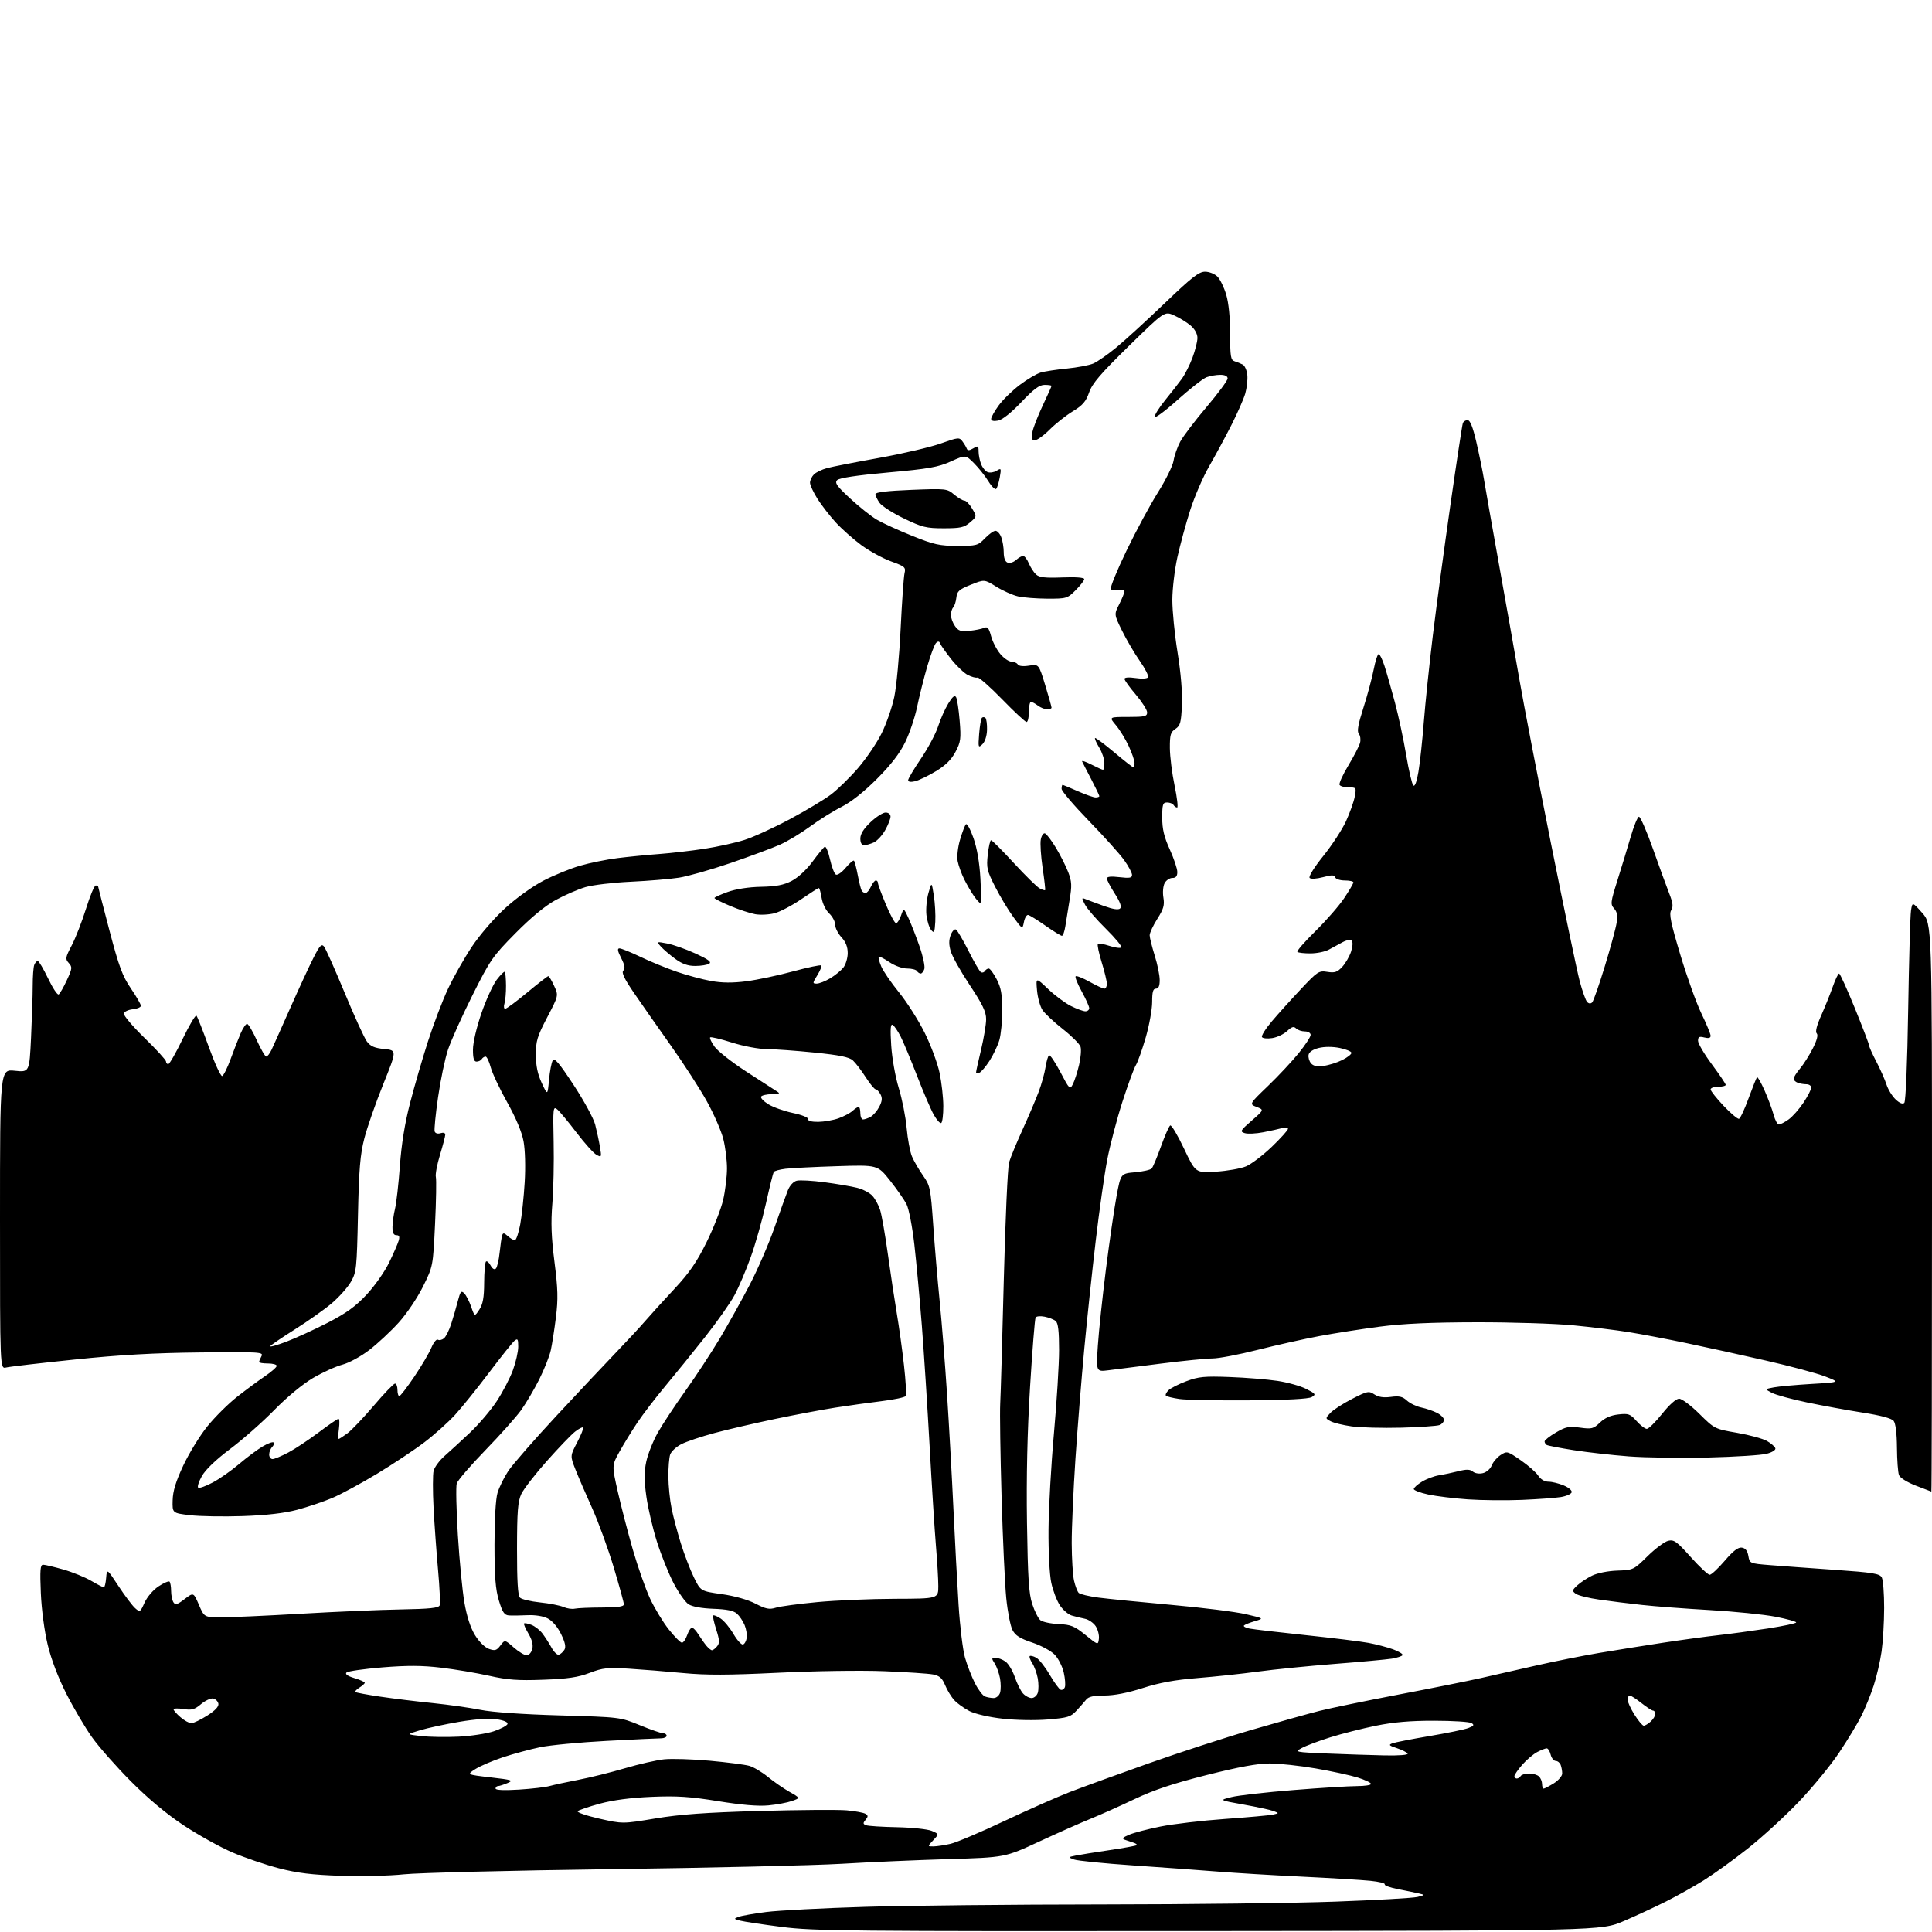 <?xml version="1.0" encoding="UTF-8" standalone="no"?>
<svg 
  version="1.1" 
  xmlns="http://www.w3.org/2000/svg" 
  xmlns:xlink="http://www.w3.org/1999/xlink" 
  xmlns:svg="http://www.w3.org/2000/svg"
  xmlns:rdf="http://www.w3.org/1999/02/22-rdf-syntax-ns#"
  xmlns:cc="http://creativecommons.org/ns#"
  xmlns:dc="http://purl.org/dc/elements/1.1/"
  viewBox="0 0 768 768"
  width="768"
  height="768"
>
<style>svg {background-color: white; }</style>"
<path stroke="none" fill="black" fill-rule="evenodd" d="M480.50,767.63C336.75,767.75 323.42,767.62 310.77,765.99C303.21,765.02 295.79,763.90 294.27,763.50C291.68,762.83 291.64,762.73 293.57,761.99C294.71,761.55 299.66,760.68 304.57,760.05C309.48,759.43 327.23,758.50 344.00,758.00C360.77,757.49 403.04,757.06 437.92,757.04C472.81,757.02 514.66,756.52 530.92,755.92C547.19,755.33 561.85,754.49 563.50,754.06C566.50,753.27 566.50,753.27 564.00,752.67C562.62,752.35 558.91,751.58 555.74,750.97C552.57,750.35 550.19,749.50 550.46,749.06C550.73,748.63 548.15,747.99 544.73,747.65C541.30,747.30 529.05,746.56 517.50,746.00C505.95,745.45 490.88,744.54 484.00,743.98C477.12,743.43 462.04,742.33 450.47,741.54C438.91,740.75 428.34,739.69 426.97,739.19C424.50,738.27 424.50,738.27 427.50,737.64C429.15,737.30 435.20,736.32 440.95,735.48C446.69,734.63 451.60,733.74 451.84,733.49C452.09,733.25 451.55,732.81 450.64,732.52C449.74,732.24 448.21,731.72 447.25,731.38C445.85,730.88 446.16,730.48 448.85,729.34C450.69,728.55 456.31,727.08 461.35,726.07C466.38,725.06 477.93,723.70 487.00,723.06C496.07,722.41 504.62,721.64 506.00,721.34C508.50,720.78 508.50,720.78 506.26,719.93C505.03,719.46 499.65,718.29 494.31,717.34C484.59,715.60 484.59,715.60 489.55,714.37C492.27,713.69 503.38,712.43 514.22,711.57C525.07,710.70 536.43,710.00 539.47,710.00C542.51,710.00 545.00,709.61 545.00,709.14C545.00,708.66 542.64,707.53 539.75,706.62C536.86,705.72 529.33,704.08 523.00,702.99C516.67,701.90 508.46,701.01 504.73,701.01C499.99,701.00 492.52,702.37 479.74,705.59C466.35,708.97 458.72,711.51 451.01,715.17C445.23,717.92 437.35,721.44 433.50,723.00C429.65,724.56 420.43,728.66 413.00,732.10C399.50,738.36 399.50,738.36 377.00,739.03C364.62,739.40 345.50,740.23 334.50,740.89C323.50,741.54 282.10,742.51 242.50,743.03C202.90,743.56 166.00,744.48 160.50,745.08C155.00,745.68 143.75,745.94 135.50,745.67C123.99,745.28 118.26,744.59 110.89,742.68C105.61,741.31 97.28,738.47 92.39,736.38C87.50,734.28 78.78,729.43 73.00,725.60C66.14,721.06 58.85,714.97 51.99,708.07C46.21,702.26 39.25,694.37 36.54,690.54C33.82,686.71 29.26,678.97 26.39,673.33C23.13,666.91 20.35,659.62 18.95,653.79C17.65,648.37 16.51,639.81 16.23,633.25C15.84,624.12 16.01,622.00 17.13,622.00C17.89,622.00 21.50,622.86 25.16,623.90C28.82,624.95 33.81,626.97 36.24,628.40C38.68,629.83 40.95,631.00 41.28,631.00C41.61,631.00 42.02,629.31 42.19,627.25C42.50,623.50 42.50,623.50 47.11,630.50C49.64,634.35 52.61,638.29 53.70,639.26C55.63,640.98 55.74,640.91 57.47,637.06C58.49,634.80 60.88,632.02 63.02,630.60C65.09,629.24 67.06,628.39 67.39,628.72C67.73,629.06 68.01,630.72 68.02,632.42C68.02,634.11 68.44,636.14 68.94,636.93C69.68,638.11 70.46,637.89 73.38,635.66C76.93,632.96 76.93,632.96 79.06,637.92C81.19,642.88 81.19,642.88 87.85,642.91C91.51,642.93 105.75,642.29 119.50,641.49C133.25,640.69 151.19,639.92 159.37,639.78C170.76,639.58 174.37,639.20 174.77,638.17C175.05,637.43 174.77,631.12 174.14,624.16C173.51,617.20 172.70,606.05 172.35,599.40C172.00,592.74 172.01,586.11 172.37,584.66C172.74,583.21 174.70,580.55 176.74,578.76C178.78,576.97 183.31,572.81 186.81,569.52C190.30,566.22 195.09,560.60 197.45,557.02C199.81,553.43 202.70,547.90 203.87,544.71C205.04,541.53 206.00,537.31 206.00,535.34C206.00,532.29 205.78,531.94 204.52,532.98C203.71,533.65 199.16,539.35 194.41,545.64C189.67,551.93 183.58,559.49 180.88,562.44C178.18,565.39 172.72,570.28 168.74,573.31C164.76,576.34 156.28,581.97 149.90,585.83C143.52,589.69 135.45,594.05 131.98,595.51C128.50,596.97 122.25,599.07 118.08,600.18C112.96,601.53 105.96,602.34 96.50,602.67C88.80,602.93 79.35,602.77 75.50,602.31C68.50,601.47 68.50,601.47 68.63,596.40C68.72,592.73 69.89,588.89 72.88,582.52C75.15,577.68 79.44,570.70 82.43,567.00C85.41,563.31 90.70,558.05 94.18,555.31C97.65,552.58 102.64,548.89 105.25,547.12C107.86,545.35 110.00,543.48 110.00,542.95C110.00,542.43 108.42,542.00 106.50,542.00C104.58,542.00 103.00,541.75 103.00,541.43C103.00,541.12 103.42,540.08 103.94,539.11C104.82,537.46 103.43,537.38 79.69,537.62C61.36,537.81 47.74,538.57 29.68,540.44C16.02,541.85 3.76,543.27 2.43,543.61C0.00,544.22 0.00,544.22 0.00,484.62C0.00,425.03 0.00,425.03 5.84,425.64C11.68,426.25 11.68,426.25 12.34,412.47C12.70,404.89 13.00,395.64 13.00,391.92C13.00,388.21 13.27,384.45 13.61,383.58C13.94,382.71 14.57,382.00 15.00,382.00C15.43,382.00 17.28,385.12 19.11,388.93C20.93,392.74 22.83,395.61 23.32,395.30C23.81,395.00 25.27,392.46 26.56,389.66C28.73,384.99 28.79,384.43 27.34,382.82C25.88,381.21 25.98,380.64 28.52,375.79C30.04,372.88 32.59,366.34 34.18,361.25C35.77,356.16 37.50,352.00 38.04,352.00C38.57,352.00 39.00,352.18 39.00,352.40C39.00,352.62 41.03,360.50 43.51,369.92C47.27,384.20 48.68,388.02 52.01,392.89C54.20,396.11 56.00,399.22 56.00,399.81C56.00,400.39 54.57,401.01 52.83,401.19C51.08,401.36 49.46,402.10 49.22,402.83C48.98,403.56 52.66,407.93 57.39,412.53C62.13,417.14 66.00,421.38 66.00,421.96C66.00,422.53 66.40,423.00 66.89,423.00C67.38,423.00 69.95,418.50 72.60,413.01C75.24,407.51 77.72,403.35 78.10,403.76C78.47,404.17 80.70,409.80 83.04,416.28C85.38,422.77 87.76,427.91 88.32,427.73C88.88,427.54 90.40,424.49 91.69,420.94C92.99,417.40 94.78,412.81 95.67,410.75C96.57,408.69 97.71,407.00 98.21,407.00C98.72,407.00 100.45,409.93 102.07,413.50C103.69,417.07 105.39,420.00 105.85,420.00C106.31,420.00 107.26,418.76 107.97,417.25C108.68,415.74 112.05,408.20 115.47,400.50C118.88,392.80 123.01,383.87 124.65,380.67C127.07,375.89 127.83,375.09 128.79,376.25C129.44,377.03 133.12,385.28 136.98,394.58C140.83,403.89 144.82,412.62 145.84,414.00C147.27,415.92 148.87,416.62 152.74,417.00C157.78,417.50 157.78,417.50 152.34,431.00C149.34,438.43 145.97,448.10 144.84,452.50C143.17,459.00 142.70,464.72 142.30,483.00C141.84,504.33 141.69,505.71 139.47,509.58C138.17,511.82 134.73,515.67 131.81,518.14C128.89,520.60 122.32,525.25 117.21,528.46C112.11,531.68 107.70,534.67 107.42,535.12C107.15,535.57 109.97,534.79 113.71,533.39C117.44,531.98 124.86,528.59 130.20,525.85C137.61,522.04 141.26,519.41 145.70,514.67C148.89,511.25 152.91,505.54 154.64,501.98C156.37,498.42 158.09,494.49 158.46,493.25C158.96,491.59 158.73,491.00 157.57,491.00C156.46,491.00 156.01,490.04 156.02,487.75C156.04,485.96 156.49,482.70 157.03,480.50C157.57,478.30 158.44,470.65 158.96,463.50C159.58,454.84 160.93,446.49 163.00,438.50C164.70,431.90 167.90,420.88 170.11,414.02C172.32,407.15 175.89,397.75 178.06,393.13C180.23,388.50 184.49,380.99 187.52,376.42C190.69,371.66 196.34,365.10 200.77,361.05C205.19,357.01 211.71,352.32 216.00,350.09C220.12,347.95 226.65,345.28 230.50,344.16C234.35,343.03 241.10,341.67 245.50,341.11C249.90,340.56 257.32,339.83 262.00,339.49C266.68,339.14 274.77,338.21 280.00,337.41C285.23,336.61 292.43,335.02 296.00,333.87C299.57,332.73 307.66,329.02 313.97,325.64C320.28,322.27 327.60,317.88 330.24,315.90C332.89,313.92 337.74,309.19 341.02,305.40C344.31,301.60 348.56,295.35 350.46,291.50C352.37,287.65 354.63,281.14 355.49,277.03C356.36,272.92 357.49,260.77 358.01,250.03C358.53,239.29 359.23,229.34 359.56,227.91C360.13,225.51 359.76,225.18 354.16,223.14C350.85,221.93 345.53,219.01 342.32,216.64C339.12,214.27 334.58,210.23 332.22,207.66C329.87,205.09 326.61,200.88 324.97,198.30C323.34,195.72 322.00,192.83 322.00,191.88C322.00,190.92 322.70,189.45 323.55,188.60C324.39,187.75 326.76,186.61 328.80,186.07C330.83,185.52 340.15,183.70 349.50,182.02C358.85,180.34 369.83,177.77 373.90,176.32C380.96,173.81 381.36,173.77 382.61,175.49C383.34,176.47 384.11,177.78 384.33,178.39C384.62,179.18 385.36,179.13 386.87,178.24C388.81,177.10 389.00,177.21 389.00,179.43C389.00,180.77 389.44,183.04 389.98,184.46C390.53,185.89 391.71,187.34 392.62,187.68C393.52,188.03 395.13,187.78 396.19,187.12C397.99,185.99 398.06,186.15 397.43,189.71C397.06,191.79 396.42,193.87 396.01,194.32C395.59,194.78 394.19,193.43 392.90,191.32C391.60,189.22 389.04,185.99 387.20,184.15C383.86,180.79 383.86,180.79 377.94,183.45C372.91,185.71 369.15,186.37 353.04,187.82C340.60,188.94 333.63,189.99 332.78,190.86C331.73,191.94 332.66,193.26 338.00,198.19C341.57,201.50 346.35,205.30 348.62,206.62C350.89,207.95 357.19,210.83 362.62,213.01C371.27,216.49 373.50,216.98 380.56,216.99C388.22,217.00 388.77,216.85 391.50,214.00C393.08,212.35 394.98,211.00 395.71,211.00C396.45,211.00 397.49,212.15 398.02,213.57C398.56,214.98 399.00,217.69 399.00,219.60C399.00,221.79 399.56,223.28 400.54,223.65C401.38,223.98 402.88,223.51 403.87,222.62C404.85,221.73 406.13,221.00 406.71,221.00C407.28,221.00 408.30,222.32 408.97,223.93C409.64,225.54 410.93,227.54 411.85,228.37C413.14,229.54 415.51,229.80 422.26,229.54C427.64,229.33 431.00,229.58 431.00,230.20C431.00,230.75 429.47,232.73 427.60,234.60C424.31,237.89 423.96,238.00 416.35,237.98C412.03,237.96 406.76,237.55 404.64,237.06C402.51,236.56 398.65,234.84 396.04,233.22C391.31,230.28 391.31,230.28 385.91,232.44C381.27,234.30 380.45,235.03 380.17,237.56C379.99,239.17 379.43,240.93 378.92,241.45C378.42,241.97 378.00,243.33 378.00,244.48C378.00,245.62 378.73,247.60 379.62,248.87C380.97,250.80 381.92,251.11 385.37,250.76C387.64,250.53 390.26,250.00 391.19,249.59C392.55,248.98 393.09,249.62 393.97,252.87C394.56,255.09 396.21,258.28 397.62,259.95C399.02,261.63 401.01,263.00 402.03,263.00C403.05,263.00 404.19,263.50 404.57,264.11C404.99,264.79 406.72,264.98 409.09,264.60C412.93,263.99 412.93,263.99 415.47,272.30C416.86,276.86 418.00,280.92 418.00,281.30C418.00,281.69 417.21,281.99 416.25,281.97C415.29,281.95 413.63,281.28 412.56,280.47C411.49,279.66 410.25,279.00 409.81,279.00C409.36,279.00 409.00,280.80 409.00,283.00C409.00,285.20 408.58,287.00 408.07,287.00C407.56,287.00 403.19,282.94 398.37,277.98C393.55,273.02 389.13,269.14 388.55,269.34C387.97,269.55 386.26,269.10 384.75,268.34C383.25,267.58 380.25,264.73 378.10,262.00C375.95,259.28 373.97,256.48 373.72,255.78C373.39,254.88 372.92,254.81 372.12,255.55C371.50,256.13 369.90,260.41 368.55,265.05C367.21,269.70 365.42,276.88 364.56,281.00C363.71,285.12 361.59,291.43 359.85,295.00C357.66,299.49 354.18,304.01 348.59,309.62C343.42,314.80 338.33,318.83 334.50,320.76C331.20,322.42 325.60,325.92 322.06,328.53C318.51,331.14 313.11,334.40 310.06,335.77C307.00,337.13 298.16,340.42 290.42,343.07C282.67,345.72 273.44,348.34 269.92,348.89C266.39,349.44 257.77,350.17 250.77,350.50C243.77,350.82 235.67,351.79 232.77,352.63C229.87,353.48 224.57,355.77 221.00,357.72C216.71,360.06 211.22,364.59 204.88,371.00C195.82,380.17 194.84,381.59 187.75,395.76C183.61,404.03 179.26,413.71 178.08,417.27C176.89,420.83 175.12,429.32 174.14,436.12C173.15,442.93 172.55,449.08 172.79,449.78C173.05,450.53 174.02,450.81 175.12,450.46C176.22,450.11 177.00,450.34 177.00,451.03C177.00,451.67 176.05,455.31 174.89,459.13C173.73,462.95 173.00,466.89 173.26,467.89C173.52,468.89 173.38,477.28 172.94,486.54C172.14,503.37 172.14,503.37 168.15,511.43C165.90,515.96 161.65,522.26 158.47,525.77C155.35,529.22 150.11,534.10 146.83,536.63C143.45,539.23 138.80,541.76 136.08,542.48C133.45,543.17 128.19,545.57 124.39,547.80C120.30,550.21 114.05,555.38 109.00,560.55C104.33,565.32 96.45,572.27 91.50,575.98C85.76,580.29 81.68,584.21 80.23,586.80C78.98,589.03 78.34,591.09 78.81,591.38C79.29,591.68 81.88,590.74 84.59,589.30C87.29,587.87 91.97,584.58 95.00,582.01C98.03,579.43 102.21,576.30 104.30,575.05C106.39,573.80 108.39,573.06 108.74,573.40C109.08,573.75 108.83,574.57 108.18,575.22C107.53,575.87 107.00,577.21 107.00,578.20C107.00,579.19 107.61,580.00 108.35,580.00C109.09,580.00 111.91,578.83 114.60,577.40C117.30,575.97 122.73,572.37 126.68,569.40C130.62,566.43 134.17,564.00 134.56,564.00C134.95,564.00 135.02,565.80 134.73,568.00C134.43,570.20 134.39,572.00 134.64,572.00C134.88,572.00 136.45,570.99 138.12,569.76C139.79,568.52 144.50,563.57 148.60,558.76C152.69,553.94 156.49,550.00 157.02,550.00C157.56,550.00 158.00,551.12 158.00,552.50C158.00,553.88 158.34,554.99 158.75,554.97C159.16,554.95 161.85,551.46 164.71,547.22C167.58,542.97 170.63,537.79 171.49,535.71C172.36,533.63 173.52,532.20 174.07,532.55C174.63,532.89 175.72,532.65 176.49,532.01C177.26,531.37 178.57,528.74 179.39,526.17C180.21,523.60 181.40,519.53 182.02,517.11C182.99,513.36 183.35,512.93 184.54,514.11C185.31,514.88 186.55,517.29 187.30,519.46C188.68,523.43 188.68,523.43 190.55,520.57C191.96,518.41 192.43,515.80 192.46,509.94C192.48,505.66 192.80,501.87 193.17,501.50C193.54,501.13 194.37,501.82 195.01,503.02C195.74,504.38 196.54,504.86 197.12,504.28C197.63,503.77 198.30,500.91 198.61,497.92C198.92,494.94 199.37,491.88 199.61,491.11C199.96,489.98 200.37,490.03 201.85,491.36C202.84,492.26 204.10,493.00 204.65,493.00C205.19,493.00 206.15,490.19 206.79,486.75C207.42,483.31 208.23,475.77 208.57,470.00C208.94,463.84 208.75,457.10 208.12,453.69C207.44,449.98 205.08,444.37 201.62,438.19C198.63,432.86 195.68,426.59 195.06,424.25C194.43,421.91 193.52,420.00 193.02,420.00C192.52,420.00 191.84,420.45 191.50,421.00C191.16,421.55 190.23,422.00 189.44,422.00C188.39,422.00 188.00,420.72 188.01,417.25C188.01,414.48 189.42,408.44 191.37,402.78C193.21,397.43 195.96,391.44 197.46,389.46C198.97,387.49 200.41,386.07 200.66,386.32C200.91,386.57 201.13,389.04 201.15,391.80C201.17,394.56 200.89,397.76 200.53,398.91C200.16,400.06 200.30,401.00 200.83,401.00C201.36,401.00 205.31,398.07 209.61,394.50C213.91,390.93 217.67,388.01 217.97,388.03C218.26,388.04 219.30,389.78 220.27,391.90C222.05,395.75 222.05,395.75 217.52,404.40C213.56,411.98 213.00,413.82 213.01,419.27C213.02,423.66 213.71,426.98 215.35,430.50C217.67,435.50 217.67,435.50 218.23,429.35C218.54,425.96 219.20,422.47 219.69,421.59C220.40,420.33 222.16,422.38 227.99,431.24C232.07,437.44 235.93,444.52 236.58,447.00C237.22,449.48 238.08,453.45 238.48,455.84C239.18,460.01 239.13,460.14 237.13,459.07C235.99,458.46 232.41,454.47 229.16,450.21C225.92,445.95 222.48,441.81 221.52,441.01C219.87,439.65 219.79,440.37 220.08,454.03C220.25,461.99 220.01,473.00 219.56,478.50C218.94,486.03 219.15,491.75 220.41,501.63C221.78,512.39 221.89,516.36 220.99,523.63C220.38,528.51 219.46,534.44 218.93,536.81C218.40,539.18 216.34,544.36 214.36,548.31C212.38,552.26 209.15,557.75 207.19,560.50C205.22,563.25 198.80,570.45 192.92,576.50C187.04,582.55 181.92,588.50 181.56,589.72C181.19,590.94 181.39,600.16 182.01,610.22C182.63,620.27 183.80,632.33 184.60,637.00C185.56,642.54 187.02,647.06 188.82,649.99C190.43,652.62 192.73,654.88 194.36,655.46C196.76,656.30 197.41,656.11 198.92,654.11C200.68,651.78 200.68,651.78 204.22,654.89C206.17,656.60 208.48,658.00 209.36,658.00C210.24,658.00 211.24,656.88 211.59,655.51C212.00,653.86 211.49,651.80 210.06,649.39C208.88,647.38 208.10,645.57 208.32,645.35C208.54,645.12 209.85,645.37 211.23,645.90C212.61,646.42 214.58,647.96 215.62,649.33C216.65,650.69 218.29,653.23 219.25,654.98C220.21,656.73 221.53,657.99 222.18,657.77C222.83,657.56 223.80,656.68 224.34,655.83C225.03,654.72 224.67,652.94 223.05,649.61C221.68,646.78 219.61,644.33 217.78,643.38C215.93,642.43 212.77,641.92 209.63,642.07C206.81,642.21 203.50,642.25 202.28,642.16C200.48,642.03 199.72,640.89 198.32,636.25C196.97,631.79 196.58,626.80 196.57,614.00C196.57,604.04 197.04,595.89 197.77,593.44C198.43,591.21 200.36,587.29 202.05,584.73C203.75,582.18 212.37,572.31 221.22,562.79C230.06,553.28 240.77,541.90 245.01,537.50C249.25,533.10 254.46,527.48 256.59,525.00C258.73,522.52 263.92,516.81 268.13,512.30C274.03,505.97 276.94,501.75 280.87,493.80C283.67,488.14 286.63,480.57 287.46,477.00C288.29,473.43 288.98,467.78 288.99,464.46C288.99,461.14 288.32,455.81 287.49,452.63C286.66,449.45 283.76,442.80 281.03,437.87C278.31,432.93 271.87,422.96 266.72,415.70C261.57,408.44 254.95,398.99 252.02,394.71C248.14,389.03 246.99,386.61 247.79,385.81C248.59,385.01 248.36,383.66 246.93,380.85C245.49,378.04 245.31,377.00 246.26,377.00C246.97,377.00 250.73,378.52 254.62,380.38C258.50,382.25 265.02,384.91 269.09,386.31C273.17,387.71 279.29,389.35 282.71,389.96C287.07,390.74 291.23,390.77 296.71,390.07C300.99,389.51 309.32,387.75 315.21,386.15C321.10,384.56 326.15,383.49 326.45,383.78C326.74,384.07 326.04,385.81 324.91,387.65C322.95,390.81 322.94,391.00 324.67,391.00C325.68,390.99 328.07,390.05 330.00,388.90C331.93,387.75 334.28,385.84 335.23,384.66C336.18,383.47 336.97,380.88 336.98,378.90C336.99,376.42 336.22,374.45 334.50,372.59C333.12,371.11 332.00,368.87 332.00,367.62C332.00,366.37 330.93,364.34 329.62,363.11C328.27,361.85 326.96,359.16 326.61,356.94C326.26,354.77 325.76,353.00 325.50,353.00C325.23,353.00 322.08,355.01 318.50,357.46C314.91,359.92 310.18,362.41 307.97,363.01C305.77,363.60 302.29,363.78 300.24,363.42C298.18,363.05 293.69,361.57 290.26,360.13C286.83,358.68 284.02,357.27 284.01,356.98C284.00,356.70 286.36,355.62 289.25,354.58C292.50,353.41 297.55,352.62 302.50,352.52C308.54,352.40 311.54,351.82 314.72,350.17C317.20,348.89 320.60,345.75 322.95,342.57C325.15,339.58 327.35,336.90 327.83,336.61C328.31,336.31 329.25,338.52 329.92,341.52C330.59,344.51 331.64,347.27 332.25,347.65C332.86,348.03 334.60,346.85 336.16,344.98C337.70,343.14 339.19,341.86 339.47,342.14C339.75,342.42 340.43,345.02 340.98,347.90C341.53,350.79 342.23,353.57 342.55,354.08C342.86,354.58 343.55,355.00 344.08,355.00C344.61,355.00 345.56,353.88 346.18,352.50C346.81,351.12 347.70,350.00 348.16,350.00C348.62,350.00 349.00,350.46 349.00,351.02C349.00,351.59 350.41,355.41 352.14,359.52C353.86,363.64 355.69,367.00 356.19,367.00C356.69,367.00 357.59,365.61 358.18,363.92C359.25,360.84 359.25,360.84 361.23,365.17C362.32,367.55 364.29,372.62 365.61,376.44C366.93,380.26 367.75,384.20 367.44,385.19C367.12,386.19 366.47,387.00 365.99,387.00C365.51,387.00 364.84,386.55 364.50,386.00C364.16,385.45 362.40,385.00 360.58,385.00C358.69,385.00 355.67,383.91 353.52,382.45C351.46,381.05 349.57,380.10 349.32,380.34C349.08,380.59 349.52,382.29 350.29,384.14C351.06,385.99 354.25,390.65 357.38,394.50C360.51,398.35 365.08,405.55 367.55,410.50C370.02,415.45 372.70,422.65 373.50,426.50C374.31,430.35 374.97,436.29 374.98,439.69C374.99,443.10 374.62,446.12 374.16,446.40C373.70,446.69 372.36,445.20 371.18,443.11C370.00,441.01 367.01,434.04 364.53,427.62C362.04,421.20 359.12,414.19 358.02,412.04C356.93,409.89 355.51,407.81 354.87,407.42C354.00,406.88 353.85,408.98 354.27,415.60C354.59,420.60 355.90,428.01 357.27,432.50C358.61,436.90 360.03,444.06 360.41,448.42C360.80,452.77 361.75,457.85 362.52,459.71C363.30,461.56 365.27,464.97 366.91,467.29C369.74,471.30 369.94,472.24 370.97,487.00C371.56,495.52 372.71,509.02 373.51,517.00C374.32,524.98 375.64,541.62 376.45,554.00C377.26,566.38 378.40,586.85 378.99,599.50C379.58,612.15 380.51,629.48 381.05,638.00C381.59,646.52 382.74,655.96 383.61,658.96C384.47,661.96 386.24,666.52 387.54,669.08C388.84,671.65 390.64,674.03 391.54,674.38C392.43,674.72 394.00,675.00 395.01,675.00C396.03,675.00 397.16,674.06 397.53,672.91C397.89,671.77 397.89,669.18 397.52,667.16C397.15,665.15 396.20,662.49 395.40,661.25C394.09,659.21 394.12,659.00 395.75,659.00C396.74,659.00 398.51,659.67 399.68,660.49C400.85,661.31 402.52,664.08 403.40,666.66C404.28,669.23 405.74,672.16 406.65,673.17C407.56,674.18 409.11,675.00 410.09,675.00C411.07,675.00 412.16,674.06 412.53,672.91C412.89,671.77 412.89,669.18 412.52,667.16C412.15,665.15 411.17,662.45 410.35,661.16C409.52,659.88 409.06,658.60 409.33,658.33C409.61,658.06 410.75,658.33 411.88,658.94C413.01,659.54 415.42,662.58 417.24,665.69C419.05,668.80 421.04,671.51 421.65,671.72C422.26,671.92 423.00,671.45 423.30,670.67C423.60,669.88 423.40,667.28 422.86,664.87C422.32,662.47 420.71,659.28 419.28,657.78C417.84,656.27 413.84,654.11 410.32,652.94C405.44,651.31 403.62,650.16 402.47,647.95C401.65,646.37 400.54,640.67 400.00,635.29C399.46,629.90 398.62,611.77 398.14,595.00C397.65,578.23 397.41,561.58 397.60,558.00C397.80,554.42 398.44,532.15 399.03,508.50C399.63,484.85 400.57,463.93 401.14,462.00C401.70,460.07 404.11,454.23 406.50,449.00C408.88,443.77 411.76,437.02 412.89,434.00C414.03,430.98 415.25,426.58 415.61,424.23C415.97,421.88 416.60,419.75 417.01,419.49C417.43,419.24 419.46,422.24 421.52,426.17C425.16,433.10 425.31,433.25 426.51,430.91C427.18,429.58 428.28,426.16 428.95,423.31C429.62,420.45 429.88,417.21 429.53,416.11C429.18,415.01 426.01,411.83 422.47,409.05C418.94,406.28 415.29,402.85 414.37,401.45C413.45,400.04 412.49,396.55 412.23,393.69C411.77,388.50 411.77,388.50 416.64,393.15C419.31,395.70 423.39,398.74 425.71,399.90C428.03,401.05 430.61,402.00 431.46,402.00C432.31,402.00 432.99,401.44 432.98,400.75C432.97,400.06 431.62,397.06 429.98,394.09C428.34,391.11 427.26,388.41 427.58,388.09C427.90,387.77 430.37,388.74 433.08,390.25C435.79,391.76 438.45,393.00 439.00,393.00C439.55,393.00 440.00,392.15 440.00,391.11C440.00,390.06 439.07,386.19 437.93,382.51C436.79,378.82 436.11,375.55 436.43,375.24C436.74,374.93 438.79,375.27 441.00,376.00C443.21,376.73 445.33,377.01 445.71,376.62C446.10,376.23 443.35,372.90 439.61,369.21C435.86,365.52 432.12,361.20 431.30,359.60C429.89,356.88 429.91,356.75 431.65,357.47C432.67,357.89 435.93,359.10 438.89,360.17C442.49,361.47 444.62,361.78 445.28,361.12C445.95,360.45 445.24,358.49 443.14,355.22C441.41,352.53 440.00,349.82 440.00,349.21C440.00,348.46 441.63,348.29 445.00,348.69C449.03,349.16 450.00,348.99 450.00,347.79C450.00,346.97 448.59,344.32 446.86,341.90C445.13,339.48 438.83,332.47 432.86,326.33C426.89,320.18 422.00,314.45 422.00,313.58C422.00,312.71 422.17,312.00 422.38,312.00C422.58,312.00 425.29,313.12 428.40,314.50C431.51,315.88 434.72,317.00 435.53,317.00C436.34,317.00 437.00,316.76 437.00,316.47C437.00,316.18 435.54,313.14 433.76,309.72C431.97,306.30 430.35,303.13 430.15,302.67C429.95,302.22 431.61,302.78 433.85,303.92C436.09,305.07 438.16,306.00 438.46,306.00C438.76,306.00 439.00,304.76 439.00,303.25C438.99,301.74 438.07,298.99 436.94,297.14C435.81,295.29 435.07,293.60 435.29,293.38C435.50,293.17 438.90,295.69 442.83,298.99C446.76,302.30 450.21,305.00 450.49,305.00C450.77,305.00 451.00,304.21 450.99,303.25C450.98,302.29 449.93,299.25 448.65,296.50C447.36,293.75 445.08,290.04 443.57,288.25C440.82,285.00 440.82,285.00 448.41,285.00C455.07,285.00 456.00,284.78 456.00,283.19C456.00,282.19 453.97,279.01 451.50,276.11C449.02,273.21 447.00,270.40 447.00,269.86C447.00,269.27 448.74,269.14 451.38,269.53C453.88,269.91 456.02,269.78 456.36,269.23C456.69,268.70 455.23,265.80 453.11,262.78C451.00,259.77 447.83,254.36 446.06,250.77C442.84,244.23 442.84,244.23 444.92,240.16C446.06,237.91 447.00,235.60 447.00,235.02C447.00,234.40 446.00,234.21 444.61,234.56C443.29,234.89 441.93,234.70 441.58,234.13C441.23,233.56 444.05,226.66 447.85,218.80C451.65,210.93 457.28,200.51 460.36,195.64C463.43,190.76 466.20,185.13 466.51,183.14C466.82,181.14 468.01,177.74 469.15,175.59C470.30,173.44 475.01,167.24 479.62,161.80C484.23,156.36 488.00,151.26 488.00,150.46C488.00,149.51 486.97,149.00 485.07,149.00C483.45,149.00 480.99,149.43 479.60,149.96C478.21,150.49 473.00,154.57 468.03,159.02C463.06,163.48 459.00,166.46 459.00,165.65C459.00,164.84 460.91,161.83 463.25,158.96C465.59,156.09 468.52,152.34 469.77,150.62C471.02,148.90 472.93,145.12 474.02,142.21C475.11,139.30 476.00,135.76 476.00,134.33C476.00,132.76 474.95,130.83 473.34,129.45C471.87,128.19 468.93,126.37 466.80,125.41C462.93,123.66 462.93,123.66 448.71,137.58C437.43,148.63 434.18,152.43 432.94,156.00C431.69,159.60 430.40,161.10 426.46,163.50C423.75,165.15 419.62,168.41 417.28,170.75C414.95,173.09 412.29,175.00 411.39,175.00C410.07,175.00 409.88,174.36 410.39,171.75C410.75,169.96 412.60,165.19 414.52,161.15C416.43,157.10 418.00,153.61 418.00,153.40C418.00,153.18 416.76,153.00 415.25,153.00C413.15,153.00 410.96,154.62 406.00,159.84C401.99,164.06 398.45,166.88 396.75,167.20C394.98,167.54 394.00,167.29 394.00,166.51C394.00,165.85 395.33,163.46 396.96,161.21C398.59,158.96 402.37,155.28 405.35,153.02C408.34,150.77 412.11,148.54 413.72,148.08C415.34,147.62 420.00,146.91 424.08,146.51C428.16,146.11 432.86,145.22 434.52,144.54C436.19,143.85 440.46,140.87 444.02,137.91C447.59,134.94 456.25,127.00 463.28,120.26C473.76,110.21 476.60,108.00 479.03,108.00C480.67,108.00 482.88,108.88 483.94,109.94C485.01,111.01 486.59,114.25 487.44,117.13C488.41,120.39 489.00,126.26 489.00,132.71C489.00,141.70 489.23,143.13 490.75,143.60C491.71,143.90 493.18,144.49 494.00,144.92C494.82,145.35 495.65,147.23 495.83,149.10C496.02,150.97 495.63,154.30 494.99,156.50C494.34,158.70 491.86,164.32 489.49,169.00C487.12,173.68 483.16,181.00 480.70,185.29C478.23,189.57 474.82,197.44 473.12,202.79C471.41,208.13 469.13,216.55 468.03,221.50C466.94,226.45 466.03,234.07 466.02,238.44C466.01,242.81 466.94,252.23 468.10,259.37C469.41,267.51 470.06,275.34 469.83,280.32C469.52,287.23 469.18,288.47 467.24,289.76C465.32,291.03 465.01,292.11 465.04,297.37C465.06,300.74 465.90,307.44 466.91,312.25C467.91,317.06 468.37,321.00 467.93,321.00C467.48,321.00 466.84,320.55 466.50,320.00C466.16,319.45 465.01,319.00 463.94,319.00C462.23,319.00 462.00,319.73 462.00,325.02C462.00,329.58 462.73,332.66 465.00,337.66C466.65,341.30 468.00,345.34 468.00,346.64C468.00,348.32 467.43,349.00 466.04,349.00C464.95,349.00 463.57,349.93 462.96,351.07C462.34,352.23 462.12,354.78 462.47,356.82C462.97,359.84 462.53,361.36 460.04,365.28C458.37,367.92 457.01,370.84 457.01,371.78C457.02,372.73 457.92,376.35 459.01,379.84C460.11,383.33 461.00,387.71 461.00,389.59C461.00,391.95 460.54,393.00 459.50,393.00C458.36,393.00 458.00,394.25 458.00,398.29C458.00,401.20 456.85,407.56 455.44,412.42C454.03,417.28 452.27,422.21 451.54,423.38C450.80,424.55 448.38,431.12 446.17,438.00C443.96,444.88 441.25,455.23 440.14,461.00C439.03,466.77 436.98,481.18 435.59,493.00C434.19,504.82 432.14,524.17 431.03,536.00C429.92,547.83 428.33,567.59 427.50,579.92C426.68,592.26 426.01,607.33 426.02,613.42C426.04,619.52 426.45,626.24 426.95,628.37C427.44,630.50 428.28,632.68 428.80,633.20C429.33,633.73 432.86,634.57 436.63,635.07C440.41,635.57 453.49,636.87 465.71,637.97C477.92,639.06 491.19,640.72 495.21,641.66C502.50,643.35 502.50,643.35 498.83,644.43C496.81,645.02 494.87,645.79 494.51,646.15C494.15,646.52 495.13,647.06 496.68,647.37C498.23,647.68 508.27,648.86 519.00,649.99C529.73,651.12 540.98,652.50 544.00,653.07C547.02,653.63 551.42,654.78 553.76,655.63C556.10,656.48 557.79,657.52 557.53,657.95C557.26,658.38 555.33,659.01 553.24,659.35C551.14,659.68 540.90,660.63 530.46,661.44C520.03,662.26 506.32,663.64 500.00,664.50C493.68,665.36 482.88,666.51 476.00,667.06C467.02,667.78 460.90,668.90 454.25,671.03C448.25,672.96 442.91,674.00 439.04,674.00C434.76,674.00 432.72,674.45 431.79,675.61C431.08,676.50 429.34,678.48 427.93,680.01C425.63,682.50 424.44,682.87 416.57,683.52C411.55,683.94 403.78,683.80 398.49,683.20C393.12,682.59 387.58,681.31 385.35,680.17C383.23,679.08 380.53,677.14 379.35,675.85C378.16,674.56 376.52,671.88 375.71,669.90C374.55,667.08 373.50,666.15 370.92,665.63C369.10,665.27 360.30,664.68 351.36,664.33C342.20,663.97 323.85,664.24 309.31,664.95C289.52,665.91 280.70,665.94 271.50,665.06C264.90,664.43 255.19,663.65 249.92,663.32C241.50,662.80 239.63,663.00 234.42,664.99C229.79,666.76 225.77,667.36 216.00,667.72C205.86,668.10 201.80,667.80 194.50,666.16C189.55,665.05 180.96,663.60 175.41,662.94C167.83,662.03 162.02,662.00 152.01,662.81C144.69,663.41 138.27,664.33 137.73,664.87C137.10,665.50 138.20,666.28 140.88,667.08C143.14,667.76 145.00,668.59 145.00,668.92C145.00,669.25 144.06,670.11 142.90,670.83C141.75,671.55 141.01,672.35 141.26,672.60C141.52,672.85 145.95,673.68 151.11,674.44C156.28,675.21 165.68,676.36 172.00,677.00C178.32,677.65 186.88,678.86 191.00,679.69C195.62,680.63 207.70,681.48 222.50,681.90C246.50,682.59 246.50,682.59 254.33,685.79C258.63,687.56 262.79,689.00 263.58,689.00C264.36,689.00 265.00,689.45 265.00,690.00C265.00,690.55 263.99,691.00 262.75,691.01C261.51,691.01 251.82,691.47 241.22,692.03C230.61,692.59 218.68,693.72 214.72,694.54C210.75,695.37 204.12,697.16 200.00,698.52C195.88,699.89 190.93,702.00 189.00,703.22C185.50,705.44 185.50,705.44 195.00,706.54C203.70,707.54 204.26,707.73 201.68,708.82C200.14,709.47 198.45,710.00 197.93,710.00C197.42,710.00 197.00,710.45 197.00,710.99C197.00,711.61 200.43,711.76 206.25,711.40C211.34,711.08 216.85,710.44 218.50,709.97C220.15,709.51 225.32,708.39 230.00,707.49C234.68,706.59 243.00,704.52 248.50,702.89C254.00,701.27 260.98,699.67 264.00,699.36C267.02,699.04 275.18,699.29 282.13,699.92C289.07,700.55 296.16,701.47 297.87,701.96C299.59,702.45 302.90,704.43 305.25,706.35C307.59,708.26 311.45,710.94 313.83,712.29C318.16,714.75 318.16,714.75 314.83,715.92C313.00,716.57 308.78,717.36 305.46,717.67C301.44,718.06 294.77,717.50 285.50,716.00C274.29,714.19 269.14,713.85 259.04,714.28C250.79,714.63 243.76,715.55 238.50,716.97C234.10,718.16 230.12,719.51 229.65,719.97C229.19,720.42 233.01,721.75 238.15,722.92C247.50,725.04 247.50,725.04 260.50,722.87C270.32,721.23 280.47,720.50 302.00,719.89C317.68,719.45 333.25,719.34 336.60,719.64C339.96,719.95 343.31,720.57 344.04,721.02C345.13,721.70 345.14,722.13 344.07,723.41C343.00,724.71 343.03,725.08 344.29,725.56C345.12,725.88 350.68,726.23 356.65,726.35C362.62,726.47 368.80,727.13 370.40,727.82C373.29,729.06 373.29,729.06 370.97,731.53C368.65,734.00 368.65,734.00 371.08,733.98C372.41,733.96 375.46,733.50 377.86,732.95C380.26,732.39 389.87,728.32 399.22,723.89C408.58,719.47 420.34,714.27 425.36,712.33C430.39,710.40 444.40,705.30 456.50,701.01C468.60,696.72 487.05,690.71 497.50,687.67C507.95,684.62 520.10,681.22 524.50,680.11C528.90,679.00 543.08,676.08 556.00,673.61C568.92,671.15 583.55,668.21 588.50,667.10C593.45,665.98 603.35,663.73 610.50,662.10C617.65,660.47 628.90,658.22 635.50,657.10C642.10,655.99 653.58,654.15 661.00,653.02C668.42,651.89 678.33,650.54 683.00,650.02C687.67,649.50 696.56,648.29 702.75,647.34C708.94,646.38 714.00,645.30 714.00,644.94C714.00,644.57 710.29,643.55 705.75,642.67C701.21,641.79 689.49,640.60 679.69,640.03C669.90,639.47 657.75,638.55 652.69,637.99C647.64,637.44 640.03,636.49 635.79,635.88C631.55,635.28 627.33,634.23 626.41,633.56C624.87,632.43 624.91,632.16 627.00,630.21C628.25,629.05 630.90,627.30 632.89,626.33C634.96,625.31 639.23,624.46 642.91,624.34C649.24,624.12 649.41,624.04 654.91,618.62C657.99,615.60 661.68,612.84 663.12,612.49C665.42,611.93 666.51,612.71 672.07,618.92C675.56,622.82 678.96,626.00 679.63,626.00C680.30,626.00 682.98,623.50 685.59,620.45C688.96,616.50 690.92,614.99 692.41,615.20C693.84,615.41 694.65,616.44 695.00,618.50C695.51,621.47 695.59,621.51 703.51,622.15C707.90,622.50 719.50,623.35 729.29,624.03C744.61,625.10 747.21,625.53 748.04,627.07C748.57,628.06 748.99,633.51 748.98,639.18C748.97,644.86 748.51,652.65 747.96,656.50C747.41,660.35 746.01,666.42 744.84,670.00C743.68,673.58 741.47,679.01 739.94,682.07C738.41,685.13 734.41,691.75 731.05,696.76C727.70,701.78 720.48,710.57 715.01,716.29C709.55,722.01 700.41,730.38 694.71,734.88C689.00,739.39 681.14,745.06 677.23,747.49C673.31,749.93 666.57,753.70 662.23,755.89C657.89,758.07 650.33,761.57 645.42,763.68C636.50,767.50 636.50,767.50 480.50,767.63zM613.63,711.00C613.98,711.00 615.78,710.06 617.63,708.92C619.48,707.77 621.00,706.01 621.00,705.00C621.00,703.99 620.73,702.45 620.39,701.58C620.06,700.71 619.17,700.00 618.41,700.00C617.66,700.00 616.76,698.88 616.41,697.50C616.07,696.12 615.36,695.00 614.84,695.00C614.32,695.00 612.64,695.65 611.10,696.45C609.56,697.25 606.88,699.51 605.15,701.48C603.42,703.46 602.00,705.50 602.00,706.03C602.00,706.57 602.42,707.00 602.94,707.00C603.46,707.00 604.16,706.55 604.50,706.00C604.84,705.45 606.35,705.00 607.86,705.00C609.37,705.00 611.14,705.54 611.80,706.20C612.46,706.86 613.00,708.21 613.00,709.20C613.00,710.19 613.28,711.00 613.63,711.00zM550.31,697.80C556.13,697.92 559.89,697.62 559.55,697.07C559.23,696.56 557.31,695.60 555.27,694.92C552.13,693.89 551.87,693.59 553.54,692.98C554.62,692.59 561.22,691.30 568.21,690.12C575.21,688.94 582.17,687.51 583.68,686.93C585.89,686.09 586.14,685.70 584.97,684.96C584.16,684.45 577.50,684.02 570.16,684.02C560.65,684.00 553.96,684.58 546.88,686.02C541.42,687.14 533.25,689.21 528.73,690.64C524.20,692.06 519.15,693.96 517.50,694.86C514.56,696.47 514.78,696.51 527.50,697.05C534.65,697.35 544.91,697.68 550.31,697.80zM182.36,690.35C187.23,690.11 193.50,689.14 196.29,688.21C199.08,687.27 201.54,685.97 201.74,685.32C201.98,684.59 200.34,683.87 197.44,683.44C194.47,682.99 189.06,683.36 182.63,684.44C177.06,685.38 170.03,686.89 167.00,687.80C161.50,689.45 161.50,689.45 167.50,690.12C170.80,690.49 177.49,690.59 182.36,690.35zM653.42,686.00C653.93,686.00 655.17,685.26 656.17,684.35C657.18,683.43 658.00,682.08 658.00,681.35C658.00,680.61 657.61,680.00 657.14,680.00C656.66,680.00 654.58,678.65 652.50,677.00C650.42,675.35 648.34,674.00 647.86,674.00C647.39,674.00 647.00,674.74 647.00,675.65C647.00,676.55 648.24,679.25 649.75,681.64C651.26,684.04 652.91,686.00 653.42,686.00zM76.05,685.00C76.91,685.00 79.75,683.64 82.37,681.98C85.55,679.96 87.03,678.38 86.81,677.24C86.63,676.30 85.69,675.37 84.72,675.19C83.76,675.00 81.59,676.01 79.91,677.42C77.34,679.58 76.21,679.90 72.92,679.37C70.77,679.03 69.00,679.09 69.00,679.51C69.00,679.92 70.24,681.33 71.75,682.63C73.26,683.93 75.20,685.00 76.05,685.00zM283.03,656.00C283.43,656.00 284.34,655.30 285.05,654.44C286.12,653.16 286.05,651.97 284.70,647.74C283.80,644.92 283.26,642.41 283.50,642.17C283.74,641.93 285.06,642.46 286.42,643.36C287.79,644.25 290.11,647.03 291.57,649.54C293.04,652.04 294.75,653.92 295.37,653.71C295.99,653.51 296.65,652.32 296.83,651.08C297.01,649.83 296.64,647.54 295.99,645.98C295.35,644.42 293.98,642.39 292.96,641.47C291.64,640.27 288.93,639.71 283.57,639.52C278.88,639.35 275.15,638.67 273.69,637.71C272.40,636.87 269.74,633.10 267.77,629.34C265.81,625.58 262.84,618.20 261.17,612.94C259.50,607.68 257.59,599.55 256.94,594.88C256.03,588.40 256.03,585.11 256.91,580.97C257.55,578.00 259.60,572.85 261.47,569.53C263.34,566.21 268.25,558.77 272.38,553.00C276.52,547.23 282.72,537.77 286.17,532.00C289.61,526.23 295.00,516.55 298.14,510.50C301.28,504.45 305.65,494.32 307.86,488.00C310.06,481.68 312.45,475.02 313.17,473.21C313.93,471.27 315.39,469.69 316.70,469.36C317.92,469.05 322.88,469.32 327.71,469.96C332.55,470.60 338.38,471.59 340.67,472.16C342.96,472.73 345.72,474.16 346.79,475.35C347.87,476.53 349.26,479.07 349.87,481.00C350.48,482.93 351.87,490.84 352.95,498.60C354.02,506.35 355.62,516.93 356.49,522.10C357.37,527.27 358.66,536.56 359.35,542.74C360.05,548.93 360.36,554.42 360.04,554.94C359.72,555.46 355.41,556.38 350.48,556.98C345.54,557.58 337.23,558.74 332.00,559.56C326.77,560.38 315.98,562.41 308.00,564.08C300.02,565.75 289.24,568.25 284.03,569.65C278.83,571.04 272.90,573.03 270.86,574.07C268.81,575.11 266.81,576.99 266.39,578.23C265.98,579.48 265.66,583.42 265.69,587.00C265.71,590.58 266.27,596.20 266.94,599.50C267.60,602.80 269.27,609.10 270.64,613.50C272.01,617.90 274.34,623.98 275.82,627.00C278.50,632.50 278.50,632.50 286.91,633.69C292.04,634.42 297.28,635.90 300.31,637.47C304.45,639.62 305.82,639.89 308.40,639.09C310.10,638.55 317.57,637.55 325.00,636.85C332.43,636.16 346.26,635.57 355.75,635.55C372.99,635.50 372.99,635.50 372.99,630.50C372.99,627.75 372.56,620.55 372.05,614.50C371.54,608.45 370.41,590.67 369.55,575.00C368.68,559.33 367.29,537.73 366.45,527.00C365.61,516.27 364.27,501.75 363.47,494.71C362.66,487.63 361.28,480.49 360.37,478.71C359.47,476.95 356.51,472.70 353.80,469.28C348.87,463.06 348.87,463.06 332.69,463.58C323.78,463.86 314.60,464.32 312.27,464.60C309.95,464.89 307.83,465.46 307.57,465.89C307.31,466.31 305.89,472.02 304.43,478.58C302.96,485.14 300.25,494.70 298.39,499.84C296.54,504.98 293.66,511.73 291.99,514.84C290.32,517.95 285.03,525.47 280.23,531.54C275.43,537.61 268.32,546.39 264.43,551.04C260.55,555.69 255.57,562.20 253.36,565.50C251.16,568.80 247.97,573.98 246.29,577.00C243.22,582.50 243.22,582.50 245.59,593.00C246.90,598.77 249.58,609.11 251.55,615.97C253.53,622.82 256.61,631.60 258.41,635.47C260.21,639.33 263.57,644.86 265.87,647.75C268.17,650.64 270.51,653.00 271.08,653.00C271.64,653.00 272.57,651.65 273.15,650.00C273.73,648.35 274.59,647.00 275.07,647.00C275.56,647.00 276.72,648.24 277.66,649.75C278.61,651.26 280.04,653.29 280.84,654.25C281.65,655.21 282.64,656.00 283.03,656.00zM436.82,651.43C437.00,650.02 436.43,647.78 435.56,646.45C434.69,645.12 432.74,643.78 431.24,643.48C429.73,643.18 427.39,642.60 426.03,642.20C424.67,641.80 422.56,639.99 421.34,638.18C420.12,636.36 418.57,632.32 417.90,629.19C417.20,625.93 416.73,616.87 416.80,608.00C416.86,599.48 417.84,582.26 418.96,569.73C420.08,557.21 421.00,542.31 421.00,536.61C421.00,529.15 420.62,525.93 419.65,525.13C418.91,524.51 416.94,523.74 415.28,523.41C413.61,523.07 411.98,523.22 411.67,523.73C411.35,524.24 410.36,536.66 409.46,551.34C408.37,569.17 407.97,587.04 408.24,605.26C408.57,627.24 408.97,633.49 410.33,637.63C411.25,640.45 412.70,643.34 413.55,644.04C414.40,644.75 417.65,645.44 420.78,645.59C425.73,645.82 427.09,646.37 431.48,649.92C436.50,653.99 436.50,653.99 436.82,651.43zM228.50,639.47C229.60,639.23 234.44,639.02 239.25,639.01C245.58,639.00 248.00,638.65 248.00,637.75C248.00,637.06 246.18,630.42 243.95,623.00C241.72,615.58 237.87,605.00 235.38,599.50C232.89,594.00 229.91,587.08 228.74,584.12C226.62,578.74 226.62,578.74 229.45,573.34C231.00,570.37 232.06,567.72 231.79,567.46C231.52,567.19 230.08,567.94 228.58,569.12C227.08,570.29 222.04,575.54 217.38,580.78C212.72,586.02 208.15,591.92 207.22,593.90C205.85,596.85 205.54,600.80 205.52,615.70C205.51,628.48 205.85,634.25 206.69,635.09C207.35,635.75 210.95,636.60 214.69,636.99C218.44,637.38 222.62,638.20 224.00,638.81C225.38,639.42 227.40,639.72 228.50,639.47zM605.00,596.23C598.67,596.49 589.00,596.40 583.50,596.02C578.00,595.64 570.91,594.77 567.75,594.09C564.59,593.41 562.00,592.43 562.00,591.91C562.00,591.40 563.46,590.08 565.25,588.99C567.04,587.90 570.08,586.76 572.00,586.45C573.92,586.15 577.41,585.41 579.74,584.82C582.97,584.00 584.34,584.04 585.48,584.98C586.35,585.70 588.04,585.96 589.52,585.58C590.93,585.23 592.48,583.86 592.99,582.52C593.50,581.19 595.07,579.34 596.49,578.41C599.02,576.76 599.20,576.80 604.47,580.44C607.44,582.48 610.59,585.25 611.46,586.58C612.44,588.08 614.00,589.00 615.56,589.00C616.94,589.00 619.66,589.67 621.62,590.49C623.61,591.32 624.99,592.52 624.76,593.22C624.53,593.91 622.58,594.76 620.42,595.11C618.26,595.46 611.33,595.96 605.00,596.23zM767.75,592.93C767.61,592.89 764.83,591.83 761.56,590.56C758.17,589.25 755.30,587.46 754.88,586.38C754.47,585.35 754.11,580.42 754.07,575.44C754.03,569.79 753.53,565.80 752.75,564.82C751.95,563.82 747.57,562.65 740.50,561.55C734.45,560.60 724.48,558.78 718.35,557.50C712.22,556.22 705.92,554.50 704.35,553.68C701.50,552.18 701.50,552.18 705.15,551.50C707.15,551.12 713.90,550.51 720.15,550.14C731.50,549.47 731.50,549.47 725.51,547.16C722.22,545.89 711.64,543.05 702.01,540.86C692.38,538.66 678.20,535.54 670.50,533.93C662.80,532.31 652.45,530.34 647.50,529.55C642.55,528.75 632.65,527.54 625.50,526.85C618.35,526.15 601.02,525.60 587.00,525.62C568.97,525.65 557.69,526.16 548.50,527.36C541.35,528.29 530.55,529.98 524.50,531.11C518.45,532.24 507.43,534.70 500.00,536.58C492.57,538.46 484.48,540.01 482.00,540.01C479.52,540.02 470.30,540.94 461.50,542.05C452.70,543.17 443.30,544.36 440.61,544.70C435.72,545.31 435.72,545.31 436.41,534.91C436.79,529.18 438.24,515.50 439.63,504.50C441.02,493.50 442.92,480.45 443.84,475.50C445.52,466.50 445.52,466.50 451.22,465.99C454.35,465.71 457.32,465.04 457.82,464.49C458.31,463.95 459.97,460.00 461.50,455.72C463.04,451.44 464.69,447.69 465.17,447.39C465.66,447.09 468.12,451.22 470.65,456.56C475.25,466.27 475.25,466.27 483.38,465.76C487.84,465.47 493.21,464.53 495.31,463.65C497.40,462.77 502.02,459.27 505.56,455.87C509.10,452.47 512.00,449.25 512.00,448.72C512.00,448.20 510.99,448.06 509.75,448.41C508.51,448.76 505.12,449.52 502.22,450.08C499.31,450.65 495.97,450.81 494.79,450.43C492.82,449.81 493.04,449.42 497.58,445.46C502.50,441.17 502.50,441.17 499.53,440.03C496.56,438.88 496.56,438.88 504.04,431.69C508.15,427.74 513.64,421.86 516.25,418.64C518.86,415.42 521.00,412.16 521.00,411.39C521.00,410.61 520.00,410.00 518.70,410.00C517.44,410.00 515.87,409.47 515.21,408.81C514.30,407.90 513.49,408.14 511.66,409.85C510.35,411.08 507.70,412.34 505.77,412.65C503.84,412.96 501.99,412.79 501.66,412.26C501.33,411.73 503.13,408.87 505.66,405.90C508.18,402.93 513.37,397.18 517.18,393.13C523.77,386.13 524.29,385.79 527.65,386.33C530.57,386.80 531.59,386.46 533.55,384.36C534.85,382.95 536.43,380.23 537.06,378.31C537.73,376.29 537.84,374.44 537.33,373.93C536.83,373.43 535.30,373.68 533.73,374.53C532.23,375.34 529.76,376.67 528.25,377.49C526.74,378.32 523.44,378.99 520.92,378.99C518.40,379.00 516.06,378.73 515.73,378.39C515.39,378.06 518.63,374.35 522.91,370.14C527.19,365.94 532.34,360.03 534.35,357.01C536.36,354.00 538.00,351.18 538.00,350.76C538.00,350.34 536.46,350.00 534.58,350.00C532.70,350.00 530.98,349.44 530.75,348.75C530.42,347.76 529.41,347.75 525.92,348.69C523.39,349.36 521.12,349.50 520.61,349.00C520.10,348.49 522.37,344.83 526.00,340.31C529.46,336.02 533.53,329.78 535.06,326.46C536.58,323.13 538.14,318.75 538.53,316.71C539.21,313.09 539.15,313.00 536.17,313.00C534.49,313.00 532.85,312.56 532.51,312.02C532.18,311.48 533.75,308.00 536.00,304.27C538.24,300.55 540.34,296.48 540.65,295.24C540.97,293.99 540.74,292.39 540.15,291.69C539.37,290.75 539.86,287.97 541.95,281.45C543.53,276.53 545.37,269.69 546.04,266.25C546.71,262.81 547.62,260.00 548.05,260.00C548.48,260.00 549.53,262.14 550.37,264.75C551.21,267.36 553.07,273.87 554.50,279.22C555.93,284.57 557.94,293.96 558.97,300.09C560.00,306.23 561.28,311.68 561.81,312.21C562.42,312.82 563.16,310.87 563.85,306.83C564.45,303.35 565.41,294.43 565.99,287.00C566.57,279.57 568.19,264.05 569.59,252.50C570.99,240.95 574.14,217.55 576.59,200.50C579.03,183.45 581.24,168.94 581.49,168.25C581.73,167.56 582.59,167.00 583.39,167.00C584.38,167.00 585.47,169.72 586.87,175.75C587.99,180.56 589.35,187.20 589.89,190.50C590.43,193.80 593.17,209.32 595.98,225.00C598.80,240.68 602.43,261.15 604.05,270.50C605.67,279.85 611.26,308.88 616.48,335.00C621.70,361.12 626.85,385.82 627.92,389.89C628.99,393.95 630.35,397.75 630.94,398.34C631.61,399.01 632.34,399.05 632.92,398.45C633.43,397.93 635.68,391.50 637.92,384.17C640.17,376.85 642.28,369.07 642.63,366.90C643.10,363.98 642.84,362.48 641.63,361.15C640.12,359.47 640.21,358.68 642.97,349.92C644.60,344.74 646.96,336.98 648.22,332.67C649.47,328.36 650.95,324.76 651.50,324.67C652.05,324.58 654.57,330.35 657.10,337.50C659.63,344.65 662.55,352.65 663.58,355.27C665.03,358.98 665.20,360.45 664.32,361.86C663.42,363.30 664.16,366.89 667.97,379.58C670.60,388.34 674.38,398.86 676.38,402.97C678.37,407.08 680.00,411.03 680.00,411.74C680.00,412.63 679.20,412.84 677.50,412.41C675.47,411.90 675.00,412.15 675.00,413.73C675.00,414.81 677.48,419.02 680.50,423.09C683.52,427.16 686.00,430.83 686.00,431.25C686.00,431.66 684.65,432.00 683.00,432.00C681.35,432.00 680.00,432.48 680.00,433.06C680.00,433.64 682.33,436.58 685.17,439.59C688.01,442.59 690.77,444.91 691.29,444.74C691.81,444.56 693.53,440.88 695.10,436.56C696.68,432.24 698.18,428.49 698.44,428.22C698.70,427.96 700.05,430.33 701.44,433.47C702.84,436.62 704.45,440.95 705.03,443.10C705.60,445.24 706.55,447.00 707.13,447.00C707.72,447.00 709.46,446.10 711.00,445.00C712.55,443.90 715.21,440.89 716.91,438.33C718.61,435.76 720.00,433.06 720.00,432.33C720.00,431.60 719.14,431.00 718.08,431.00C717.03,431.00 715.45,430.73 714.58,430.39C713.71,430.06 713.00,429.34 713.00,428.79C713.00,428.24 714.15,426.42 715.56,424.75C716.96,423.08 719.25,419.47 720.63,416.74C722.27,413.51 722.81,411.41 722.18,410.78C721.55,410.15 722.18,407.64 723.96,403.66C725.47,400.27 727.53,395.14 728.55,392.25C729.56,389.36 730.70,387.00 731.07,387.00C731.44,387.00 734.27,393.23 737.37,400.85C740.47,408.47 743.00,415.11 743.00,415.60C743.00,416.10 744.29,418.98 745.87,422.00C747.45,425.02 749.26,429.12 749.90,431.10C750.54,433.08 752.18,435.76 753.54,437.04C755.14,438.54 756.37,439.03 756.99,438.41C757.56,437.84 758.20,422.50 758.53,401.47C758.85,381.69 759.35,363.93 759.65,362.00C760.20,358.50 760.20,358.50 764.10,362.88C768.00,367.26 768.00,367.26 768.00,480.13C768.00,542.21 767.89,592.97 767.75,592.93zM679.00,579.38C668.27,579.64 654.10,579.44 647.50,578.94C640.90,578.44 631.03,577.33 625.58,576.47C620.12,575.61 615.28,574.67 614.83,574.39C614.37,574.11 614.00,573.48 614.00,572.98C614.00,572.49 616.02,570.90 618.50,569.45C622.41,567.16 623.66,566.90 628.08,567.51C632.73,568.15 633.41,567.98 636.01,565.49C637.93,563.65 640.28,562.61 643.31,562.27C647.35,561.81 648.04,562.06 650.55,564.88C652.08,566.60 653.92,568.00 654.64,568.00C655.36,568.00 658.09,565.30 660.72,562.01C663.65,558.34 666.27,556.01 667.47,556.01C668.56,556.00 672.18,558.71 675.51,562.01C681.55,567.99 681.63,568.04 690.54,569.58C695.47,570.44 700.81,571.90 702.42,572.83C704.03,573.76 705.52,575.05 705.73,575.70C705.96,576.38 704.50,577.32 702.31,577.89C700.22,578.45 689.73,579.12 679.00,579.38zM557.00,567.53C549.58,567.72 540.71,567.49 537.31,567.01C533.91,566.53 530.15,565.62 528.97,564.98C526.81,563.83 526.81,563.83 528.87,561.64C530.00,560.43 533.87,557.94 537.45,556.10C543.57,552.96 544.12,552.85 546.34,554.30C547.97,555.37 550.00,555.68 552.89,555.29C556.22,554.84 557.53,555.14 559.29,556.76C560.51,557.87 563.08,559.11 565.00,559.51C566.92,559.91 569.74,560.87 571.25,561.65C572.76,562.42 574.00,563.67 574.00,564.42C574.00,565.17 573.21,566.10 572.25,566.48C571.29,566.86 564.42,567.33 557.00,567.53zM496.50,556.66C483.85,556.75 471.38,556.51 468.79,556.12C466.20,555.73 463.82,555.15 463.49,554.83C463.17,554.50 463.60,553.54 464.45,552.69C465.30,551.84 468.52,550.20 471.61,549.05C476.46,547.23 478.79,547.01 488.86,547.39C495.26,547.63 503.78,548.32 507.80,548.92C511.81,549.52 516.95,550.95 519.22,552.11C523.02,554.05 523.20,554.31 521.43,555.36C520.16,556.11 511.60,556.55 496.50,556.66zM325.25,445.96C327.59,445.93 331.22,445.30 333.32,444.55C335.42,443.80 337.93,442.47 338.89,441.60C339.86,440.72 340.96,440.00 341.33,440.00C341.70,440.00 342.00,441.12 342.00,442.50C342.00,443.88 342.48,445.00 343.07,445.00C343.65,445.00 345.00,444.54 346.06,443.97C347.11,443.40 348.67,441.60 349.52,439.96C350.68,437.72 350.80,436.49 350.00,434.99C349.41,433.90 348.54,433.00 348.07,433.00C347.60,433.00 345.81,430.82 344.09,428.14C342.38,425.47 340.10,422.49 339.03,421.52C337.57,420.20 333.70,419.41 323.79,418.41C316.48,417.67 307.94,417.05 304.80,417.03C301.54,417.01 295.62,415.90 290.96,414.43C286.48,413.01 282.58,412.09 282.30,412.37C282.01,412.65 282.80,414.31 284.04,416.06C285.28,417.80 290.89,422.22 296.50,425.87C302.11,429.51 307.55,433.04 308.60,433.69C310.28,434.74 310.07,434.89 306.81,434.94C304.78,434.97 302.86,435.41 302.55,435.91C302.24,436.42 303.54,437.79 305.45,438.97C307.35,440.14 311.74,441.70 315.20,442.43C318.78,443.18 321.39,444.24 321.25,444.88C321.09,445.58 322.60,445.98 325.25,445.96zM389.29,426.44C388.58,426.71 388.00,426.61 388.01,426.22C388.01,425.82 388.91,421.76 390.01,417.19C391.10,412.61 392.00,407.19 392.00,405.14C392.00,402.21 390.60,399.29 385.53,391.65C381.96,386.29 378.55,380.23 377.95,378.20C377.16,375.55 377.15,373.71 377.92,371.69C378.51,370.14 379.46,369.17 380.02,369.52C380.59,369.87 382.83,373.68 385.00,378.00C387.17,382.32 389.38,386.12 389.90,386.44C390.43,386.77 391.14,386.58 391.49,386.02C391.84,385.46 392.53,385.00 393.04,385.00C393.55,385.00 394.96,386.91 396.18,389.25C397.92,392.60 398.40,395.20 398.41,401.50C398.42,405.90 397.89,411.30 397.24,413.51C396.59,415.71 394.82,419.41 393.32,421.73C391.82,424.05 390.01,426.17 389.29,426.44zM526.17,423.70C528.24,423.43 531.59,422.37 533.62,421.35C535.66,420.33 537.27,419.05 537.22,418.50C537.16,417.95 535.06,417.09 532.54,416.58C529.75,416.02 526.51,416.02 524.24,416.58C521.92,417.15 520.39,418.18 520.18,419.30C519.99,420.29 520.42,421.80 521.13,422.65C522.04,423.75 523.52,424.06 526.17,423.70zM276.40,383.98C273.45,384.00 271.20,383.20 268.40,381.15C266.26,379.58 263.69,377.38 262.70,376.27C260.92,374.26 260.94,374.25 265.20,375.06C267.57,375.50 272.61,377.29 276.42,379.02C281.52,381.35 282.97,382.41 281.92,383.07C281.14,383.57 278.66,383.98 276.40,383.98zM422.12,372.00C421.69,372.00 418.74,370.19 415.58,367.97C412.42,365.76 409.33,363.84 408.72,363.72C408.11,363.60 407.35,364.85 407.03,366.50C406.44,369.50 406.44,369.50 402.80,364.52C400.79,361.78 397.55,356.38 395.59,352.52C392.33,346.11 392.08,345.00 392.65,339.75C393.00,336.59 393.59,334.00 393.97,334.00C394.35,334.00 398.41,338.07 402.99,343.05C407.57,348.03 412.19,352.56 413.24,353.13C414.30,353.70 415.30,354.01 415.45,353.83C415.60,353.65 415.15,349.68 414.45,345.00C413.76,340.32 413.43,335.24 413.73,333.71C414.02,332.18 414.77,331.08 415.38,331.28C416.00,331.48 417.96,334.05 419.74,337.00C421.52,339.96 423.73,344.33 424.64,346.73C426.06,350.44 426.14,352.08 425.17,357.79C424.55,361.48 423.79,366.19 423.48,368.25C423.16,370.31 422.55,372.00 422.12,372.00zM371.79,366.41C371.53,370.74 371.34,371.13 370.13,369.66C369.37,368.75 368.54,366.08 368.27,363.74C368.01,361.40 368.37,357.46 369.07,354.99C370.35,350.50 370.35,350.50 371.21,356.00C371.68,359.02 371.94,363.71 371.79,366.41zM389.70,359.00C389.39,359.00 388.26,357.76 387.20,356.25C386.13,354.74 384.37,351.70 383.27,349.50C382.18,347.30 381.02,344.06 380.68,342.31C380.34,340.51 380.75,336.80 381.63,333.81C382.48,330.89 383.54,328.13 383.97,327.67C384.41,327.21 385.76,329.69 386.98,333.17C388.40,337.24 389.38,342.98 389.73,349.25C390.03,354.61 390.01,359.00 389.70,359.00zM343.45,336.00C342.55,336.00 342.00,335.00 342.00,333.35C342.00,331.54 343.30,329.45 346.04,326.85C348.27,324.73 350.97,323.00 352.04,323.00C353.18,323.00 354.00,323.68 354.00,324.61C354.00,325.50 353.04,327.93 351.87,330.01C350.70,332.09 348.66,334.29 347.33,334.90C346.00,335.50 344.25,336.00 343.45,336.00zM363.75,310.56C362.04,310.97 361.00,310.81 361.00,310.14C361.00,309.54 363.30,305.67 366.11,301.53C368.92,297.39 371.98,291.64 372.91,288.75C373.84,285.86 375.66,281.77 376.96,279.65C378.65,276.89 379.52,276.19 380.07,277.15C380.48,277.89 381.12,282.10 381.48,286.50C382.07,293.67 381.90,294.96 379.82,298.89C378.18,301.98 375.88,304.25 372.00,306.59C368.98,308.41 365.26,310.20 363.75,310.56zM390.52,295.84C388.88,297.41 388.81,297.18 389.22,291.75C389.47,288.59 389.96,285.70 390.33,285.33C390.70,284.97 391.33,285.00 391.73,285.40C392.13,285.80 392.42,287.94 392.36,290.15C392.29,292.55 391.55,294.85 390.52,295.84zM375.14,210.00C368.18,210.00 366.58,209.60 359.32,206.10C354.88,203.95 350.52,201.15 349.62,199.87C348.73,198.60 348.00,197.05 348.00,196.43C348.00,195.67 352.65,195.11 362.21,194.73C376.16,194.18 376.47,194.22 379.28,196.59C380.86,197.91 382.70,199.00 383.36,199.00C384.03,199.00 385.41,200.43 386.44,202.17C388.31,205.34 388.31,205.34 385.60,207.67C383.26,209.68 381.81,210.00 375.14,210.00z" />

</svg>